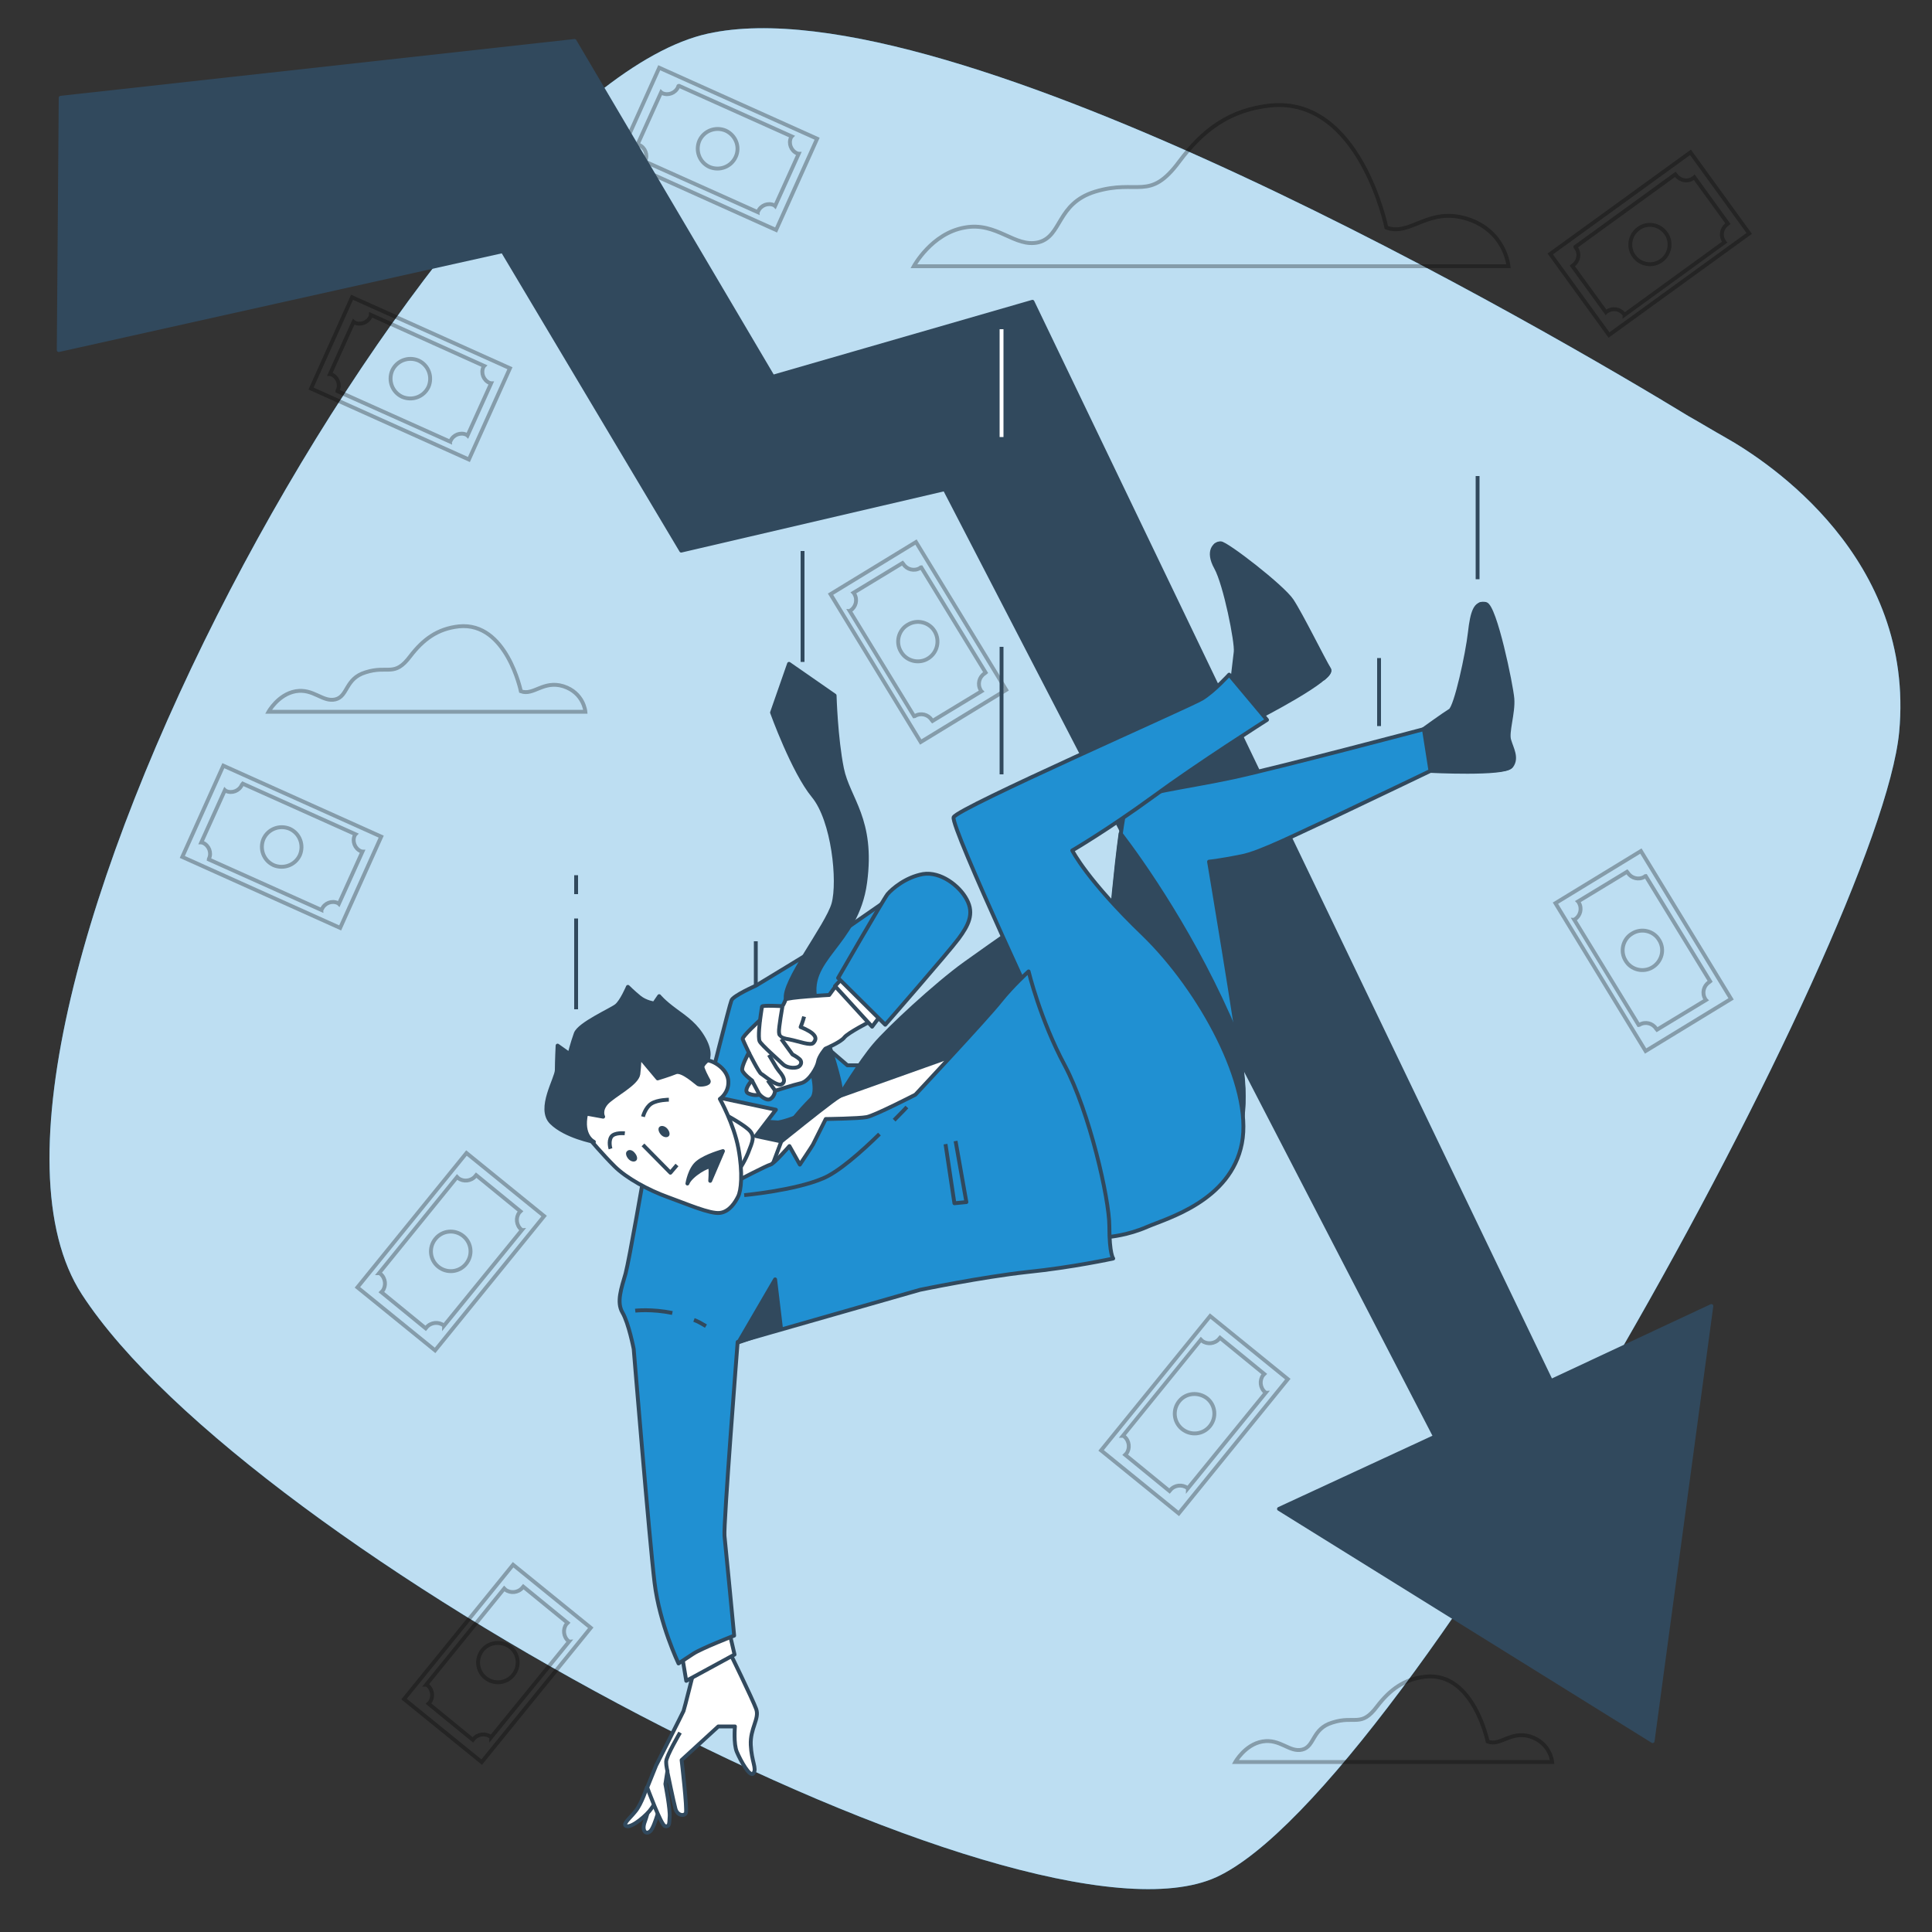 <?xml version="1.0" encoding="UTF-8"?> <svg xmlns="http://www.w3.org/2000/svg" xmlns:xlink="http://www.w3.org/1999/xlink" version="1.1" x="0px" y="0px" viewBox="0 0 500 500" style="enable-background:new 0 0 500 500;" xml:space="preserve"><rect x="0" y="0" width="500" height="500" fill="#333333" stroke="none"/> <style type="text/css"> .st0{fill:#2090D2;} .st1{opacity:0.7;fill:#FFFFFF;} .st2{opacity:0.3;fill:none;stroke:#000000;stroke-miterlimit:10;} .st3{opacity:0.3;} .st4{fill:none;stroke:#000000;stroke-miterlimit:10;} .st5{fill:#31495D;stroke:#31495D;stroke-linejoin:round;stroke-miterlimit:10;} .st6{fill:none;stroke:#31495D;stroke-linejoin:round;stroke-miterlimit:10;} .st7{fill:none;stroke:#FFFFFF;stroke-linejoin:round;stroke-miterlimit:10;} .st8{fill:#FFFFFF;stroke:#31495D;stroke-linejoin:round;stroke-miterlimit:10;} .st9{fill:#2090D2;stroke:#31495D;stroke-linejoin:round;stroke-miterlimit:10;} .st10{fill:#31495D;} </style> <g id="Background_Simple"> <g> <path class="st0" d="M446.5,113.2c-3.2-1.8-6.3-3.7-9.5-5.5C403.4,87.2,245.9-5.1,183.2,8.7C112.8,24.2-22.1,268.4,21.2,335 c43.3,66.6,243.9,173.5,293.6,150.8c49.6-22.8,171.6-243.8,176.7-296.3C495.7,144.5,457.7,119.5,446.5,113.2z"></path> <path class="st1" d="M446.5,113.2c-3.2-1.8-6.3-3.7-9.5-5.5C403.4,87.2,245.9-5.1,183.2,8.7C112.8,24.2-22.1,268.4,21.2,335 c43.3,66.6,243.9,173.5,293.6,150.8c49.6-22.8,171.6-243.8,176.7-296.3C495.7,144.5,457.7,119.5,446.5,113.2z"></path> </g> </g> <g id="Clouds"> <path class="st2" d="M358.8,58.9c0,0-6.9-33.9-30-31.6c-10.5,1.1-17.5,6.3-23.6,14.5c-7.8,10.5-10.6,4.4-21.8,7.8 c-10,3.1-8.5,11.5-14.6,13.1c-6.2,1.5-10.8-5.4-19.2-3.8c-8.5,1.5-13.1,10-13.1,10h153.9c0,0-0.8-9.2-10.8-12.3 C369.6,53.5,365,61.2,358.8,58.9z"></path> <path class="st2" d="M134.8,178.9c0,0-3.7-18-16-16.8c-5.6,0.6-9.3,3.4-12.6,7.7c-4.2,5.6-5.7,2.3-11.6,4.2c-5.3,1.6-4.5,6.2-7.8,7 c-3.3,0.8-5.7-2.9-10.3-2.1c-4.5,0.8-7,5.3-7,5.3h82c0,0-0.4-4.9-5.7-6.6C140.6,176,138.1,180.1,134.8,178.9z"></path> <path class="st2" d="M385,450.7c0,0-3.7-18-16-16.8c-5.6,0.6-9.3,3.4-12.6,7.7c-4.2,5.6-5.7,2.3-11.6,4.2c-5.3,1.6-4.5,6.2-7.8,7 c-3.3,0.8-5.7-2.9-10.3-2.1c-4.5,0.8-7,5.3-7,5.3h82c0,0-0.4-4.9-5.7-6.6C390.8,447.9,388.3,452,385,450.7z"></path> <g class="st3"> <rect x="224.6" y="143.7" transform="matrix(0.854 -0.521 0.521 0.854 -51.736 148.072)" class="st4" width="25.9" height="44.8"></rect> <path class="st4" d="M238.1,147c-1.5,0.9-3.4,0.4-4.3-1c-0.1-0.1-0.1-0.2-0.2-0.3l-12.7,7.7c0.1,0.1,0.2,0.2,0.2,0.3 c0.9,1.5,0.4,3.4-1,4.3c-0.1,0-0.1,0.1-0.2,0.1l16.7,27.3c0.1,0,0.1-0.1,0.2-0.1c1.5-0.9,3.4-0.4,4.3,1c0.1,0.1,0.1,0.2,0.2,0.3 l12.7-7.7c-0.1-0.1-0.2-0.2-0.2-0.3c-0.9-1.5-0.4-3.4,1-4.3c0.1-0.1,0.2-0.1,0.3-0.2l-16.7-27.3 C238.3,146.8,238.2,146.9,238.1,147z M240.2,170.4c-2.4,1.5-5.6,0.7-7-1.7c-1.5-2.4-0.7-5.6,1.7-7c2.4-1.5,5.6-0.7,7,1.7 C243.3,165.8,242.6,168.9,240.2,170.4z"></path> </g> </g> <g id="Money"> <g class="st3"> <rect x="414" y="40.9" transform="matrix(-0.587 -0.81 0.81 -0.587 626.297 446.051)" class="st4" width="25.9" height="44.8"></rect> <path class="st4" d="M407.9,64.2c1,1.4,0.7,3.3-0.7,4.4c-0.1,0.1-0.2,0.1-0.3,0.2l8.7,12c0.1-0.1,0.2-0.2,0.3-0.2 c1.4-1,3.3-0.7,4.4,0.7c0,0.1,0.1,0.1,0.1,0.2l25.9-18.8c0,0-0.1-0.1-0.1-0.2c-1-1.4-0.7-3.3,0.7-4.4c0.1-0.1,0.2-0.1,0.3-0.2 l-8.7-12c-0.1,0.1-0.2,0.2-0.3,0.2c-1.4,1-3.3,0.7-4.4-0.7c-0.1-0.1-0.1-0.2-0.2-0.3l-25.9,18.8C407.7,64,407.8,64.1,407.9,64.2z M431.1,60.3c1.7,2.3,1.1,5.5-1.1,7.1c-2.3,1.7-5.5,1.1-7.1-1.1c-1.7-2.3-1.1-5.5,1.1-7.1C426.2,57.5,429.4,58,431.1,60.3z"></path> </g> <g class="st3"> <rect x="60" y="196.8" transform="matrix(0.41 -0.912 0.912 0.41 -156.903 195.808)" class="st4" width="25.9" height="44.8"></rect> <path class="st4" d="M62.6,203.1c-0.7,1.6-2.6,2.3-4.1,1.6c-0.1-0.1-0.2-0.1-0.3-0.2l-6.1,13.5c0.1,0,0.2,0.1,0.4,0.1 c1.6,0.7,2.3,2.6,1.6,4.1c0,0.1-0.1,0.1-0.1,0.2l29.2,13.1c0-0.1,0-0.1,0.1-0.2c0.7-1.6,2.6-2.3,4.1-1.6c0.1,0.1,0.2,0.1,0.3,0.2 l6.1-13.5c-0.1,0-0.2-0.1-0.4-0.1c-1.6-0.7-2.3-2.6-1.6-4.1c0.1-0.1,0.1-0.2,0.2-0.3l-29.2-13.1C62.7,202.9,62.7,203,62.6,203.1z M77.6,221.3c-1.2,2.6-4.2,3.7-6.8,2.6c-2.6-1.2-3.7-4.2-2.6-6.8c1.2-2.6,4.2-3.7,6.8-2.6C77.6,215.7,78.7,218.7,77.6,221.3z"></path> </g> <g class="st3"> <rect x="93.3" y="75.6" transform="matrix(0.41 -0.912 0.912 0.41 -26.705 154.647)" class="st4" width="25.9" height="44.8"></rect> <path class="st4" d="M95.9,81.9c-0.7,1.6-2.6,2.3-4.1,1.6c-0.1-0.1-0.2-0.1-0.3-0.2l-6.1,13.5c0.1,0,0.2,0.1,0.4,0.1 c1.6,0.7,2.3,2.6,1.6,4.1c0,0.1-0.1,0.1-0.1,0.2l29.2,13.1c0-0.1,0-0.1,0.1-0.2c0.7-1.6,2.6-2.3,4.1-1.6c0.1,0.1,0.2,0.1,0.3,0.2 l6.1-13.5c-0.1,0-0.2-0.1-0.4-0.1c-1.6-0.7-2.3-2.6-1.6-4.1c0.1-0.1,0.1-0.2,0.2-0.3L96,81.5C96,81.7,95.9,81.8,95.9,81.9z M110.9,100.1c-1.2,2.6-4.2,3.7-6.8,2.6c-2.6-1.2-3.7-4.2-2.6-6.8c1.2-2.6,4.2-3.7,6.8-2.6C110.9,94.5,112,97.5,110.9,100.1z"></path> </g> <g class="st3"> <rect x="172.8" y="16.1" transform="matrix(0.41 -0.912 0.912 0.41 74.461 192.144)" class="st4" width="25.9" height="44.8"></rect> <path class="st4" d="M175.5,22.5c-0.7,1.6-2.6,2.3-4.1,1.6c-0.1-0.1-0.2-0.1-0.3-0.2l-6.1,13.5c0.1,0,0.2,0.1,0.4,0.1 c1.6,0.7,2.3,2.6,1.6,4.1c0,0.1-0.1,0.1-0.1,0.2l29.2,13.1c0-0.1,0-0.1,0.1-0.2c0.7-1.6,2.6-2.3,4.1-1.6c0.1,0.1,0.2,0.1,0.3,0.2 l6.1-13.5c-0.1,0-0.2-0.1-0.4-0.1c-1.6-0.7-2.3-2.6-1.6-4.1c0.1-0.1,0.1-0.2,0.2-0.3l-29.2-13.1C175.6,22.2,175.5,22.3,175.5,22.5 z M190.4,40.6c-1.2,2.6-4.2,3.7-6.8,2.6c-2.6-1.2-3.7-4.2-2.6-6.8c1.2-2.6,4.2-3.7,6.8-2.6C190.4,35,191.6,38,190.4,40.6z"></path> </g> <g class="st3"> <rect x="296.2" y="343.5" transform="matrix(-0.776 -0.63 0.63 -0.776 318.506 844.84)" class="st4" width="25.9" height="44.8"></rect> <path class="st4" d="M291,371.8c1.3,1.1,1.5,3.1,0.5,4.4c-0.1,0.1-0.2,0.2-0.3,0.3l11.5,9.4c0.1-0.1,0.1-0.2,0.2-0.3 c1.1-1.3,3.1-1.5,4.4-0.5c0.1,0,0.1,0.1,0.1,0.1l20.2-24.8c-0.1,0-0.1-0.1-0.2-0.1c-1.3-1.1-1.5-3.1-0.5-4.4 c0.1-0.1,0.2-0.2,0.3-0.3l-11.5-9.4c-0.1,0.1-0.1,0.2-0.2,0.3c-1.1,1.3-3.1,1.5-4.4,0.5c-0.1-0.1-0.2-0.2-0.3-0.3l-20.2,24.9 C290.8,371.6,290.9,371.7,291,371.8z M312.4,361.9c2.2,1.8,2.5,5,0.7,7.2c-1.8,2.2-5,2.5-7.2,0.7c-2.2-1.8-2.5-5-0.7-7.2 S310.2,360.2,312.4,361.9z"></path> </g> <g class="st3"> <rect x="115.9" y="407.9" transform="matrix(-0.776 -0.63 0.63 -0.776 -42.375 845.583)" class="st4" width="25.9" height="44.8"></rect> <path class="st4" d="M110.7,436.2c1.3,1.1,1.5,3.1,0.5,4.4c-0.1,0.1-0.2,0.2-0.3,0.3l11.5,9.4c0.1-0.1,0.1-0.2,0.2-0.3 c1.1-1.3,3.1-1.5,4.4-0.5c0.1,0,0.1,0.1,0.1,0.1l20.2-24.8c-0.1,0-0.1-0.1-0.2-0.1c-1.3-1.1-1.5-3.1-0.5-4.4 c0.1-0.1,0.2-0.2,0.3-0.3l-11.5-9.4c-0.1,0.1-0.1,0.2-0.2,0.3c-1.1,1.3-3.1,1.5-4.4,0.5c-0.1-0.1-0.2-0.2-0.3-0.3l-20.2,24.9 C110.5,436,110.6,436.1,110.7,436.2z M132.1,426.3c2.2,1.8,2.5,5,0.7,7.2c-1.8,2.2-5,2.5-7.2,0.7c-2.2-1.8-2.5-5-0.7-7.2 C126.6,424.9,129.9,424.6,132.1,426.3z"></path> </g> <g class="st3"> <rect x="103.8" y="301.5" transform="matrix(-0.776 -0.63 0.63 -0.776 3.201 648.841)" class="st4" width="25.9" height="44.8"></rect> <path class="st4" d="M98.5,329.7c1.3,1.1,1.5,3.1,0.5,4.4c-0.1,0.1-0.2,0.2-0.3,0.3l11.5,9.4c0.1-0.1,0.1-0.2,0.2-0.3 c1.1-1.3,3.1-1.5,4.4-0.5c0.1,0,0.1,0.1,0.1,0.1l20.2-24.8c-0.1,0-0.1-0.1-0.2-0.1c-1.3-1.1-1.5-3.1-0.5-4.4 c0.1-0.1,0.2-0.2,0.3-0.3l-11.5-9.4c-0.1,0.1-0.1,0.2-0.2,0.3c-1.1,1.3-3.1,1.5-4.4,0.5c-0.1-0.1-0.2-0.2-0.3-0.3l-20.2,24.9 C98.3,329.5,98.4,329.6,98.5,329.7z M119.9,319.9c2.2,1.8,2.5,5,0.7,7.2c-1.8,2.2-5,2.5-7.2,0.7c-2.2-1.8-2.5-5-0.7-7.2 C114.5,318.4,117.7,318.1,119.9,319.9z"></path> </g> <g class="st3"> <rect x="412.1" y="223.6" transform="matrix(0.854 -0.521 0.521 0.854 -65.885 257.493)" class="st4" width="25.9" height="44.8"></rect> <path class="st4" d="M425.6,226.9c-1.5,0.9-3.4,0.4-4.3-1c-0.1-0.1-0.1-0.2-0.2-0.3l-12.7,7.7c0.1,0.1,0.2,0.2,0.2,0.3 c0.9,1.5,0.4,3.4-1,4.3c-0.1,0-0.1,0.1-0.2,0.1l16.7,27.3c0.1,0,0.1-0.1,0.2-0.1c1.5-0.9,3.4-0.4,4.3,1c0.1,0.1,0.1,0.2,0.2,0.3 l12.7-7.7c-0.1-0.1-0.2-0.2-0.2-0.3c-0.9-1.5-0.4-3.4,1-4.3c0.1-0.1,0.2-0.1,0.3-0.2l-16.7-27.3 C425.8,226.7,425.7,226.8,425.6,226.9z M427.7,250.3c-2.4,1.5-5.6,0.7-7-1.7c-1.5-2.4-0.7-5.6,1.7-7c2.4-1.5,5.6-0.7,7,1.7 C430.9,245.7,430.1,248.8,427.7,250.3z"></path> </g> </g> <g id="Arrow"> <polygon class="st5" points="15.7,25.3 148.7,10.6 200,97.5 267.2,78.1 401.4,357.4 442.9,338 427.7,450.6 331,390.5 371.4,371.8 244.5,126.6 176.3,142.5 130.1,65 15.2,90.6 "></polygon> </g> <g id="Lines"> <g> <line class="st6" x1="149.1" y1="231.4" x2="149.1" y2="226.5"></line> <line class="st6" x1="149.1" y1="261.2" x2="149.1" y2="237.7"></line> <line class="st6" x1="195.6" y1="255.1" x2="195.6" y2="243.6"></line> <line class="st6" x1="207.7" y1="171.3" x2="207.7" y2="142.6"></line> <line class="st7" x1="259.2" y1="113.1" x2="259.2" y2="85.2"></line> <line class="st6" x1="259.2" y1="200.4" x2="259.2" y2="167.4"></line> <line class="st6" x1="356.9" y1="187.9" x2="356.9" y2="170.3"></line> <line class="st6" x1="382.4" y1="149.9" x2="382.4" y2="123.2"></line> </g> </g> <g id="Character"> <g> <g> <path class="st8" d="M168.9,463.7c0,0-1.1,5.3-2,7.7c-0.9,2.3,0.2,3.6,1.4,2.5c1.2-1.1,2.9-8,2.9-8L168.9,463.7z"></path> <path class="st8" d="M167.4,462.6c0,0-1.4,4.3-2.9,6.1c-1.4,1.8-3.7,3.6-2.3,3.9c1.4,0.4,5.3-2.9,6.4-4.6 c1.1-1.8,2.5-2.1,2.5-2.1L167.4,462.6z"></path> <path class="st8" d="M179.6,432.3c0,0-2.5,10-2.7,10.5c-0.2,0.5-7.1,14.1-7.1,14.1l-2.3,5.7c0,0,3.6,9.8,4.6,10 c1.1,0.2,1.1-0.4,1.2-2.3c0.2-2-1.1-8.6-1.1-8.6l0.5-3.2c0,0,1.6,7.8,2.1,9.6c0.5,1.8,2.3,2,2.7,1.1c0.4-0.9-1.1-13.7-1.1-13.7 l9.5-8.7h4.3c0,0-0.4,4.5,0.5,6.6s3.4,6.8,4.3,5.5c0.9-1.2-0.5-3-0.7-7.3s2.3-6.8,1.4-9.3c-0.9-2.5-7.1-15.2-7.1-15.2 L179.6,432.3z"></path> <path class="st8" d="M176,448.4c0,0-3.6,6.1-3.6,7.5c0,1.4,0.4,2.7,0.4,2.7"></path> </g> <polygon class="st8" points="176.2,426.6 177.6,435 190.1,428.2 188.5,421.3 "></polygon> <path class="st8" d="M180.3,288c0,0,15,0.2,23.4-2.3c8.3-2.5,29.4-12.3,37-14.3c7.6-2.1,12.9-3.2,13.6-0.7c0.7,2.5,3.7,7.2-9,17.3 c-12.7,10.2-38.4,22.9-51.1,24.7C181.4,314.6,176.1,296.1,180.3,288z"></path> <path class="st9" d="M230.1,232.6c0,0-16.7,11.6-17.8,12.3c-1,0.7-16.7,10.2-16.7,10.2s-5.9,2.6-6.3,3.8 c-0.5,1.2-5.9,22.7-5.9,22.7l-0.1,9c0,0,9.3,0.7,17.3,0c7.9-0.7,30.2-14.9,30.2-14.9h-11.5l-7.2-6.2c0,0,14.9-18.9,17.5-24.4 C232.2,239.6,231.9,231.3,230.1,232.6z"></path> <path class="st5" d="M202.2,295.4l5.5-4.4c0,0,8-6.4,9.6-7.3c1.6-0.9-2.7-12.7-6-24.1c-3.3-11.5,10.4-14.8,12.6-31.2 c2.2-16.4-4.4-21.6-6-29.5c-1.6-7.9-1.9-18.9-1.9-18.9l-11.8-8.2l-4.4,12.6c0,0,5.5,15.3,10.7,21.6c5.2,6.3,6.8,22.1,5.2,27.9 c-1.6,5.7-13.4,20.4-12.3,24.8c1.1,4.4,10.1,22.2,6.6,25.7c-3.6,3.6-5.5,6.3-5.5,6.3l-6.1-0.4l-2.6,3.7L202.2,295.4z"></path> <polygon class="st8" points="198.7,304.7 202.2,295.4 195.6,294 200.8,287.2 184.8,283.8 191,309.7 "></polygon> <path class="st8" d="M186.7,287.9c0,0,5.1,2.7,7,4.4c1.9,1.7,1,3.2-0.1,6.1c-1.2,2.9-2.5,4.5-2.5,4.5L186.7,287.9z"></path> <path class="st5" d="M217.2,283.7l26.4-9.4c0,0,23-7.9,24.1-8.8c1-0.8,2.5-19.7,2.7-23.2c0.2-3.6,0.4-7.7,0.4-7.7 s-13.6,9.4-21.1,14.8c-7.5,5.4-19.9,16.9-23.4,21.1C222.7,274.7,217.2,283.7,217.2,283.7z"></path> <g> <path class="st5" d="M368.4,188.7c0,0,5.4-3.9,6.9-4.8c1.5-0.9,4.5-14.8,5.1-20.2c0.6-5.4,1.5-7.9,3.9-7.3 c2.4,0.6,6.6,20.8,6.9,24.5c0.3,3.6-1.5,8.8-0.9,10.9c0.6,2.1,2.1,4.5,0.6,6.6s-21,1.1-21,1.1L368.4,188.7z"></path> <path class="st5" d="M391.4,180.8c-0.3-3.6-4.5-23.9-6.9-24.5c-0.6-0.1-1.1-0.1-1.5,0.1c2.5,6.7,6.7,18.6,6.1,22.2 c-0.9,5.1-2.1,15.7-1.5,18.1c0.2,0.7,0.4,1.6,0.6,2.5c1.6-0.2,2.7-0.5,3-1c1.5-2.1,0-4.5-0.6-6.6 C389.9,189.6,391.7,184.5,391.4,180.8z"></path> </g> <path class="st9" d="M287.6,239.1c0,0,2.4-28.6,4.1-31.2c1.7-2.6,15.4-4.1,27.4-6.7c12-2.6,49.4-12.5,49.4-12.5l1.7,10.8 c0,0-15.4,7.4-24.7,11.8c-9.4,4.3-19.4,9.4-24.2,10.3c-4.8,1-8.4,1.4-8.4,1.4s7.2,42.7,8.6,54.5c1.4,11.8-1.4,19.9-3.1,22.3 c-1.7,2.4-11.5-15.4-22.1-36.7C285.7,241.7,287.6,239.1,287.6,239.1z"></path> <path class="st5" d="M318.3,299.8c1.7-2.4,4.6-10.6,3.1-22.3c-0.3-2.3-0.8-5.7-1.4-9.8c-10.5-25.1-24.5-44.8-30-52 c-1.3,9.3-2.5,23.4-2.5,23.4s-1.9,2.6,8.6,24C306.8,284.4,316.6,302.2,318.3,299.8z"></path> <g> <path class="st5" d="M318.9,176.3c0,0,0.6-5.1,0.9-7.6c0.3-2.4-2.7-17.5-5.1-21.8s-0.3-6.3,1.2-6.3s16,11.2,18.4,14.8 c2.4,3.6,8.2,15.4,9.7,17.8c1.5,2.4-18.7,12.7-18.7,12.7L318.9,176.3z"></path> <path class="st5" d="M343.9,173.3c-1.5-2.4-7.3-14.2-9.7-17.8c-2.4-3.6-16.9-14.8-18.4-14.8c-0.4,0-0.8,0.1-1.2,0.4 c4.5,3.7,17.3,14.5,19.6,17.7c2,2.8,6.1,11.9,8.3,16.8C343.7,174.6,344.3,173.8,343.9,173.3z"></path> </g> <path class="st9" d="M273,271.7c0,0-27.1-57.8-26.2-60.2c1-2.4,61.2-28.8,64.3-30.7s7-6.2,7-6.2l9.8,11.7c0,0-17.8,11.3-29.5,19.9 c-11.8,8.6-20.9,13.9-20.9,13.9s3.8,7.7,18.5,21.8c14.6,14.2,28.3,39.1,25.4,54c-2.9,14.9-19.4,19.4-24.5,21.6 c-5,2.2-9.8,2.6-9.8,2.6S279.2,280.6,273,271.7z"></path> <g> <path class="st9" d="M191.2,305.4c0,0,7.3-3.8,8.2-4s4.9-4.8,4.9-4.8l2.7,4.8c0,0,3.2-4.8,3.4-5.2s3.3-6.6,3.3-6.6 s8.5-0.1,10.6-0.5c2.1-0.4,12.6-5.8,12.6-5.8s18.8-20.1,22-24.2c3.2-4,7.3-7.7,7.3-7.7s3,12.5,9.4,24.4 c6.3,11.9,11.5,34.4,11.5,41.6c0,7.2,1,8.3,1,8.3s-10.5,2.3-22.3,3.5c-11.8,1.3-27.7,4.6-27.7,4.6l-47.2,13.5 c0,0-3.7,47.5-3.4,50.2c0.3,2.7,2.5,25.8,2.5,25.8s-8.5,3.3-10.6,4.7c-2.1,1.4-3.8,2.5-3.8,2.5s-4.9-10.2-6.2-20.9 c-1.3-10.6-5.4-60.5-5.4-60.5s-1.3-6.7-2.9-9.4s-0.3-6.3,0.8-10.1c1-3.8,4.8-25.8,4.8-25.8s9,2.7,15.4,2.7 C188.7,306.5,191.2,305.4,191.2,305.4z"></path> <polygon class="st5" points="191.1,347.4 200.6,331.1 202.1,343.6 "></polygon> <path class="st6" d="M231.4,289.9c2-2,3.3-3.4,3.3-3.4"></path> <path class="st6" d="M192.6,309.3c0,0,13-1.2,20.3-4.3c4-1.6,10-6.9,14.7-11.5"></path> <path class="st6" d="M179.6,341.6c1.1,0.4,2.1,1,3.1,1.6"></path> <path class="st6" d="M164.4,339.2c0,0,4.3-0.5,9.6,0.6"></path> <polyline class="st9" points="244.7,296.1 247,311.4 250.1,311.1 247.3,295.3 "></polyline> </g> <g> <g> <path class="st8" d="M152.6,294.8c0,0,3.4,4,6.4,7c3.1,3.1,8.8,6.2,13.8,8c5,1.8,10.9,4.4,13.5,4.1c2.5-0.3,4-2.8,4.7-4.2 c0.8-1.5,1.3-6,0.1-12.5c-1.2-6.4-4.8-12.8-4.8-12.8s2.3-1.5,2.2-4.5c-0.1-3-3.4-5.2-5.4-5.5s-3.3,1.2-3.4,1.4 c-0.1,0.2-7.6,0.2-8.4-0.2c-0.8-0.3-3.6-4.8-5.2-4.7c-1.6,0.1-3.1,1.7-3.1,2.5c-0.1,0.8-3.2,6.7-3.9,7.3c-0.7,0.6-5,4.3-5,4.3 s-3.8-0.1-4.4,3.4C148.9,291.9,152.6,294.8,152.6,294.8z"></path> <polyline class="st6" points="166.4,296.3 173.5,303.5 175.2,301.5 "></polyline> <path class="st5" d="M177.9,306.3c0,0,0.6-3.9,2.7-5.5c2.1-1.7,6.5-2.9,6.5-2.9l-3.3,7.7c0,0,0.2-2.6,0-3.5 C183.7,301.3,178.7,304.1,177.9,306.3z"></path> <path class="st6" d="M161.7,293.3c0,0-2.7-0.3-3.5,0.9c-0.8,1.2-0.2,3.1-0.2,3.1"></path> <path class="st6" d="M166.4,289c0,0,0.6-2.4,2.2-3.4c1.6-1,4.5-1,4.5-1"></path> <path class="st10" d="M164.3,298.4c0.6,0.7,0.8,1.6,0.3,2c-0.5,0.4-1.4,0.2-2-0.5c-0.6-0.7-0.8-1.6-0.3-2 C162.8,297.4,163.7,297.6,164.3,298.4z"></path> <path class="st10" d="M172.7,292.1c0.6,0.7,0.8,1.6,0.3,2c-0.5,0.4-1.4,0.2-2-0.5c-0.6-0.7-0.8-1.6-0.3-2 C171.2,291.2,172.1,291.4,172.7,292.1z"></path> </g> <path class="st5" d="M151.7,288.2l4.4,0.8c0,0-0.9-1.6,0.9-3.6c1.9-2,7.8-4.9,8.2-7.4c0.3-2.5,0.3-4.5,0.3-4.5l4.7,5.6 c0,0,3-0.9,4.7-1.6c1.7-0.6,5.3,2.8,5.8,3.1s3.1,0,2.7-0.9c-0.5-0.9-1.6-3-1.6-3.6c0-0.6,1.3-1.7,1.3-1.7s1.1-1.9-0.9-5.5 c-2-3.6-4.5-5.3-7.5-7.5c-3-2.2-4.1-3.6-4.1-3.6l-1.3,1.9c0,0-2.2-0.3-3.8-1.6c-1.6-1.3-3-2.7-3-2.7s-1.6,3.8-3,4.9 c-1.4,1.1-9.6,4.7-10.5,7.2c-0.9,2.5-1.6,5.3-1.6,5.3l-3.1-2.2c0,0-0.2,4.1-0.2,6.3c0,2.2-5,10-1.4,13.6c3.6,3.6,11,5,11,5 S150.4,294,151.7,288.2z"></path> </g> <g> <path class="st8" d="M214.6,257.5c0,0-11.1,0.6-11.3,1.2c-0.2,0.7-0.8,1.7-0.8,1.7s-5.2-0.3-5.3,0.1c-0.1,0.5-0.5,3.5-0.5,3.5 s-4.7,4.3-4.5,4.9c0.2,0.6,1.6,3.5,1.6,3.5s-2,3.6-1.7,4.6c0.3,1,2.5,2.6,2.5,2.6s-2.5,2.7-0.9,3.4c1.6,0.7,2.9,0.3,2.9,0.3 s1.7,1.8,2.8,1.1c1.1-0.7,1.2-2.1,1.2-2.1s4.6-1.5,6.8-2c2.1-0.6,4.1-4.2,4.3-5.5c0.2-1.4,1.9-3.4,1.9-3.4s4-1.7,4.9-2.9 c0.9-1.2,6.8-4.2,6.8-4.2s-2.1-2.9-4.5-5.5c-2.4-2.6-4.6-3.5-4.6-3.5L214.6,257.5z"></path> <path class="st8" d="M202.5,260.4c0,0-1,5.7-0.9,6.7c0.1,1,0.2,1.5,2.7,1.9c2.5,0.5,5.5,1.7,6.2,0.9c0.7-0.8,0.8-1.5-0.2-2.4 c-1-0.9-3.1-1.7-3.1-1.7s0.6-1.5,0.9-2.7"></path> <path class="st8" d="M196.7,264c0,0-0.6,4.5-0.1,5.5s5.1,5,6,5.9c0.9,0.9,2.9,1.2,4,0.7c1-0.6,0.9-1.6,0.2-2.1 c-0.7-0.6-1.7-1.1-1.7-1.1l-2.9-4"></path> <path class="st8" d="M193.8,272.4c0,0,2.6,5.2,3.2,5.5c0.6,0.3,4.1,3.4,5.3,2.7c1.2-0.7,0.3-2.1-0.2-2.8 c-0.6-0.7-1.2-1.6-1.2-1.6L199,273"></path> <line class="st6" x1="194.6" y1="279.6" x2="196.6" y2="283.4"></line> <line class="st6" x1="200.7" y1="282.4" x2="198.7" y2="279.6"></line> </g> <path class="st8" d="M218.4,252.7l-2.3,2.5l9.6,10.5l2.8-3.7c0,0-0.9-2.5-3.8-5C221.8,254.5,218.4,252.7,218.4,252.7z"></path> <path class="st9" d="M216.9,253.1l12.2,12.1c0,0,16.5-18.9,19-22.3c2.5-3.4,4.1-6.4,2.1-10.1c-1.9-3.6-6.8-7.3-11.3-6.6 c-4.5,0.8-8,3.8-9.2,5.2C228.6,232.8,216.9,253.1,216.9,253.1z"></path> </g> </g> </svg> 